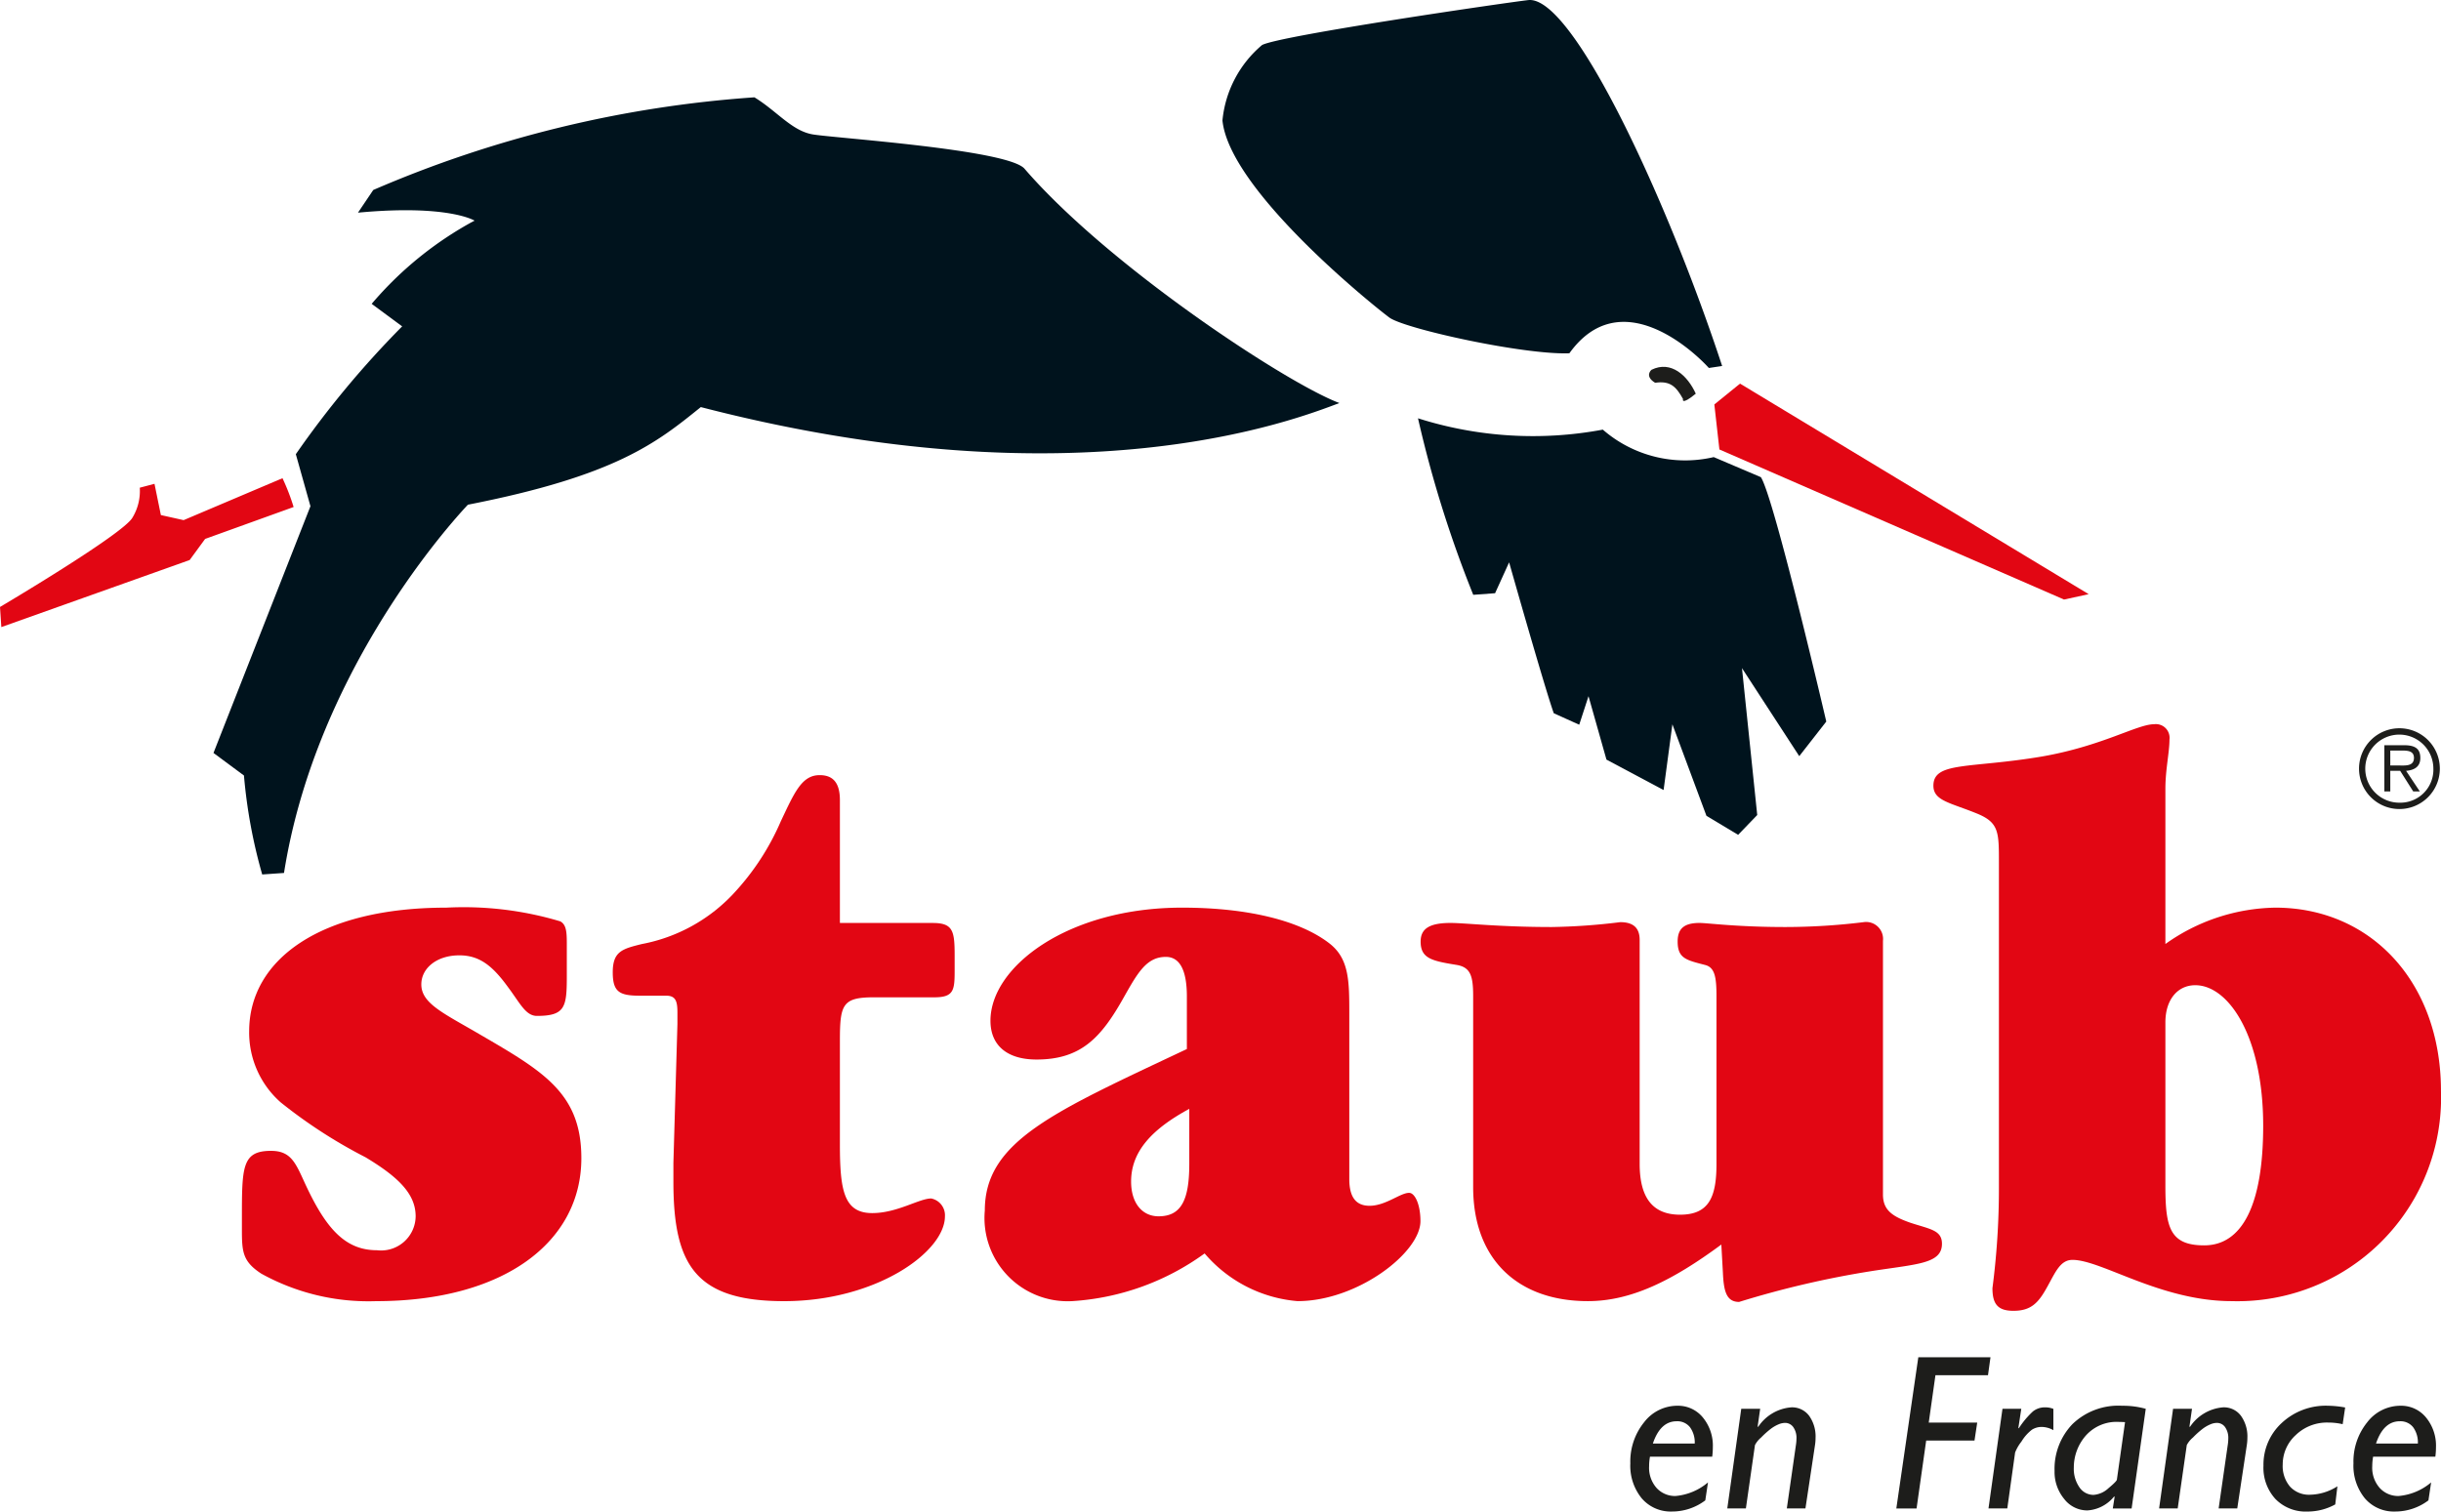 <svg id="Vrstva_1" data-name="Vrstva 1" xmlns="http://www.w3.org/2000/svg" viewBox="0 0 104.882 64.965"><defs><style>.cls-1{fill:#e20613;}.cls-2{fill:#1d1d1b;}.cls-3{fill:#00131d;}</style></defs><path class="cls-1" d="M918.925,218.965c.834,0,1.043.486,1.424,1.32.903,1.979,1.736,2.951,3.125,2.951a1.485,1.485,0,0,0,1.666-1.457c0-.974-.763-1.701-2.152-2.537a21.516,21.516,0,0,1-3.646-2.36,4,4,0,0,1-1.355-3.057c0-3.056,3.022-5.313,8.473-5.313a14.458,14.458,0,0,1,4.897.59c.244.139.278.416.278.938v1.425c0,1.318-.069,1.7-1.285,1.7-.486,0-.728-.556-1.25-1.249-.658-.904-1.216-1.354-2.082-1.354-.974,0-1.634.554-1.634,1.25,0,.765.834,1.182,2.223,1.979,2.918,1.702,4.653,2.605,4.653,5.488,0,3.611-3.335,6.146-8.82,6.146a9.511,9.511,0,0,1-4.931-1.182c-.799-.52-.834-.937-.834-1.876v-.486c0-2.222,0-2.916,1.25-2.916" transform="translate(-907.281 -169.502)"/><path class="cls-1" d="M947.361,209.171c.869,0,.938.347.938,1.391v.66c0,.833-.035,1.144-.868,1.144h-2.605c-1.353,0-1.457.313-1.457,1.875v4.447c0,1.979.173,2.952,1.388,2.952,1.076,0,2.014-.628,2.537-.628a.736.736,0,0,1,.588.767c0,1.527-2.95,3.646-6.91,3.646-3.819,0-4.757-1.564-4.757-5.14v-.798l.173-5.975v-.486c0-.485-.069-.73-.485-.73h-1.147c-.868,0-1.147-.171-1.147-1.005,0-.904.418-1.008,1.252-1.215a7.216,7.216,0,0,0,3.924-2.154,10.814,10.814,0,0,0,2.047-3.126c.591-1.249.903-1.979,1.669-1.979.589,0,.868.348.868,1.076v5.278Z" transform="translate(-907.281 -169.502)"/><path class="cls-1" d="M958.381,217.16c-1.667.901-2.5,1.874-2.5,3.124,0,.938.486,1.494,1.18,1.494.972,0,1.32-.695,1.32-2.258Zm-5.035,8.264a3.576,3.576,0,0,1-3.751-3.891c0-2.987,2.951-4.237,8.682-6.944v-2.258c0-1.144-.312-1.702-.903-1.702-.835,0-1.216.696-1.806,1.736-.972,1.738-1.84,2.675-3.751,2.675-1.285,0-1.979-.625-1.979-1.667,0-2.328,3.333-4.861,8.231-4.861,2.918,0,5.104.59,6.32,1.527.867.662.867,1.633.867,3.056v7.085c0,.763.278,1.146.869,1.146.695,0,1.32-.556,1.702-.556.243,0,.486.488.486,1.216,0,1.353-2.709,3.438-5.278,3.438a5.883,5.883,0,0,1-3.995-2.05,10.832,10.832,0,0,1-5.694,2.05" transform="translate(-907.281 -169.502)"/><path class="cls-1" d="M975.508,225.424c-3.021,0-4.93-1.806-4.93-4.897v-8.196c0-.867-.104-1.249-.696-1.355-1.075-.174-1.561-.275-1.561-1.007,0-.554.382-.799,1.285-.799.626,0,2.083.175,4.341.175a26.922,26.922,0,0,0,2.951-.209c.558,0,.834.244.834.765v9.619c0,1.459.557,2.189,1.737,2.189,1.248,0,1.564-.766,1.564-2.189v-7.189c0-.833-.072-1.249-.488-1.355-.8-.208-1.181-.275-1.181-1.007,0-.554.278-.799.938-.799.347,0,1.598.175,3.681.175a27.839,27.839,0,0,0,3.369-.209.728.728,0,0,1,.834.801v10.903c0,.659.382.938,1.179,1.215.834.277,1.356.311,1.356.903,0,.869-1.078.869-3.058,1.18a40.696,40.696,0,0,0-5.658,1.32c-.557,0-.661-.485-.696-1.25l-.068-1.216c-2.12,1.565-3.889,2.432-5.733,2.432" transform="translate(-907.281 -169.502)"/><path class="cls-1" d="M1000.321,220.458c0,1.772.175,2.569,1.666,2.569,1.632,0,2.536-1.735,2.536-5.14,0-3.853-1.492-6.041-2.917-6.041-.765,0-1.285.626-1.285,1.596Zm4.723-11.946c4.098,0,7.118,3.195,7.118,7.883a8.75,8.75,0,0,1-8.994,9.029c-3.057,0-5.59-1.773-6.839-1.773-.521,0-.73.523-1.078,1.148-.381.696-.696,1.041-1.459,1.041-.659,0-.902-.277-.902-.973a33.017,33.017,0,0,0,.278-4.269v-14.031c0-1.286,0-1.701-.904-2.083-1.181-.487-1.911-.558-1.911-1.214,0-1.044,1.564-.732,4.655-1.252,2.603-.452,4.099-1.389,4.827-1.389a.588.588,0,0,1,.661.66c0,.554-.175,1.284-.175,2.119v6.667a8.341,8.341,0,0,1,4.723-1.563" transform="translate(-907.281 -169.502)"/><path class="cls-2" d="M1009.984,202.402v-.641h.545c.241,0,.472.038.472.313,0,.375-.388.328-.666.328Zm0,.23h.425l.56.885h.284l-.59-.885c.346-.028.612-.17.612-.551,0-.357-.174-.55-.689-.55h-.857v1.986h.255Zm.397,1.642a1.736,1.736,0,1,0-1.74-1.742,1.735,1.735,0,0,0,1.74,1.742m0-.273a1.463,1.463,0,1,1,1.454-1.469,1.42,1.42,0,0,1-1.454,1.469" transform="translate(-907.281 -169.502)"/><path class="cls-1" d="M907.338,196.454l-.057-.865s5.287-3.124,5.691-3.839a2.207,2.207,0,0,0,.315-1.287l.632-.167.274,1.343.978.218,4.248-1.802a9.354,9.354,0,0,1,.478,1.238l-3.802,1.371-.665.908Z" transform="translate(-907.281 -169.502)"/><path class="cls-3" d="M968.208,187.48a50.011,50.011,0,0,0,2.374,7.587l.938-.069.603-1.327s1.544,5.45,1.919,6.486l1.093.493.399-1.226.771,2.725,2.455,1.308.378-2.825,1.463,3.933,1.362.817.82-.851-.655-6.313,2.461,3.783,1.161-1.487s-2.244-9.642-2.811-10.504l-2.024-.862a5.392,5.392,0,0,1-4.766-1.181,16.306,16.306,0,0,1-7.941-.487" transform="translate(-907.281 -169.502)"/><path class="cls-3" d="M918.547,207.086a22.364,22.364,0,0,1-.784-4.253l-1.309-.97,4.166-10.604-.628-2.236a41.009,41.009,0,0,1,4.569-5.494l-1.31-.968a15.334,15.334,0,0,1,4.418-3.577s-1.127-.706-5.007-.342l.656-.974a49.892,49.892,0,0,1,16.378-3.983c.961.585,1.599,1.435,2.498,1.592.897.158,8.39.646,9.108,1.477,3.616,4.194,11.293,9.237,13.529,10.07-1.929.725-11.219,4.373-27.438.174-1.884,1.521-3.637,2.949-10.008,4.196-1.194,1.27-6.593,7.542-7.901,15.827Z" transform="translate(-907.281 -169.502)"/><path class="cls-3" d="M980.705,185.317c-.698-.77-3.824-3.651-5.993-.631-1.956.075-7.081-1.053-7.736-1.537-.655-.486-6.864-5.456-7.17-8.47a4.842,4.842,0,0,1,1.701-3.241c.741-.403,10.509-1.827,11.439-1.932,1.935-.218,6.051,8.782,8.33,15.726Z" transform="translate(-907.281 -169.502)"/><path class="cls-2" d="M978.241,185.395c.839-.416,1.555.256,1.902,1.027-.648.533-.549.226-.549.226-.297-.536-.555-.79-1.197-.694-.48-.292-.156-.559-.156-.559" transform="translate(-907.281 -169.502)"/><polygon class="cls-1" points="73.66 17.383 74.764 16.488 89.744 25.537 88.685 25.768 73.877 19.318 73.66 17.383"/><path class="cls-2" d="M978.299,231.546h1.799a1.108,1.108,0,0,0-.203-.702.69.69,0,0,0-.573-.257q-.701,0-1.023.959m2.369,1.669-.116.772a2.364,2.364,0,0,1-1.429.479,1.637,1.637,0,0,1-1.301-.565,2.217,2.217,0,0,1-.491-1.505,2.682,2.682,0,0,1,.589-1.762,1.8,1.8,0,0,1,1.44-.714,1.375,1.375,0,0,1,1.084.5,1.901,1.901,0,0,1,.432,1.29,3.071,3.071,0,0,1-.027.4h-2.674a2.375,2.375,0,0,0-.037.41,1.307,1.307,0,0,0,.323.936,1.071,1.071,0,0,0,.814.343,2.494,2.494,0,0,0,1.393-.584" transform="translate(-907.281 -169.502)"/><path class="cls-2" d="M982.91,230.052l-.109.763.022.014a1.887,1.887,0,0,1,1.42-.84.912.912,0,0,1,.772.365,1.525,1.525,0,0,1,.275.941,2.136,2.136,0,0,1-.028.34l-.407,2.699h-.8l.391-2.724a1.747,1.747,0,0,0,.023-.265.802.802,0,0,0-.14-.511.431.431,0,0,0-.351-.177.751.751,0,0,0-.273.06,1.541,1.541,0,0,0-.326.186,3.823,3.823,0,0,0-.428.382,1.064,1.064,0,0,0-.265.326l-.39,2.723h-.799l.6-4.282Z" transform="translate(-907.281 -169.502)"/><polygon class="cls-2" points="85.525 58.333 85.418 59.105 83.16 59.105 82.872 61.141 84.955 61.141 84.838 61.913 82.762 61.913 82.349 64.833 81.479 64.833 82.424 58.333 85.525 58.333"/><path class="cls-2" d="M994.129,230.052l-.125.82.018.019a3.705,3.705,0,0,1,.604-.724.819.819,0,0,1,.529-.178.928.928,0,0,1,.353.066v.915a1.033,1.033,0,0,0-.497-.139.77.77,0,0,0-.423.118,1.843,1.843,0,0,0-.45.508,1.892,1.892,0,0,0-.274.472l-.336,2.405h-.808l.601-4.282Z" transform="translate(-907.281 -169.502)"/><path class="cls-2" d="M998.237,233.095l.35-2.47c-.087-.006-.171-.009-.251-.009a1.769,1.769,0,0,0-1.452.607,2.086,2.086,0,0,0-.498,1.356,1.392,1.392,0,0,0,.24.844.726.726,0,0,0,.609.328,1.05,1.05,0,0,0,.643-.29q.35-.291.359-.366m1.24-3.043-.607,4.283h-.809l.078-.496-.018-.023a1.603,1.603,0,0,1-1.153.603,1.253,1.253,0,0,1-.998-.496,1.818,1.818,0,0,1-.411-1.199,2.775,2.775,0,0,1,.766-2.012,2.84,2.84,0,0,1,2.142-.791,3.6,3.6,0,0,1,1.01.131" transform="translate(-907.281 -169.502)"/><path class="cls-2" d="M1001.464,230.052l-.109.763.022.014a1.889,1.889,0,0,1,1.42-.84.91.91,0,0,1,.772.365,1.525,1.525,0,0,1,.275.941,2.136,2.136,0,0,1-.028.34l-.407,2.699h-.8l.391-2.724a1.747,1.747,0,0,0,.023-.265.808.808,0,0,0-.14-.511.432.432,0,0,0-.351-.177.751.751,0,0,0-.273.06,1.541,1.541,0,0,0-.326.186,3.74,3.74,0,0,0-.427.382,1.058,1.058,0,0,0-.266.326l-.39,2.723h-.799l.6-4.282Z" transform="translate(-907.281 -169.502)"/><path class="cls-2" d="M1007.712,233.382l-.093.779a2.458,2.458,0,0,1-1.193.306,1.814,1.814,0,0,1-1.376-.538,1.989,1.989,0,0,1-.515-1.435,2.429,2.429,0,0,1,.78-1.829,2.768,2.768,0,0,1,1.995-.745,4.359,4.359,0,0,1,.735.075l-.107.718a2.714,2.714,0,0,0-.619-.07,1.928,1.928,0,0,0-1.4.54,1.705,1.705,0,0,0-.557,1.261,1.364,1.364,0,0,0,.315.953,1.102,1.102,0,0,0,.86.347,2.259,2.259,0,0,0,1.175-.362" transform="translate(-907.281 -169.502)"/><path class="cls-2" d="M1009.37,231.546h1.799a1.108,1.108,0,0,0-.203-.702.691.691,0,0,0-.573-.257q-.701,0-1.023.959m2.369,1.669-.116.772a2.364,2.364,0,0,1-1.429.479,1.637,1.637,0,0,1-1.301-.565,2.217,2.217,0,0,1-.491-1.505,2.677,2.677,0,0,1,.589-1.762,1.8,1.8,0,0,1,1.44-.714,1.376,1.376,0,0,1,1.084.5,1.901,1.901,0,0,1,.432,1.29,3.069,3.069,0,0,1-.027.4h-2.674a2.376,2.376,0,0,0-.037.41,1.307,1.307,0,0,0,.323.936,1.071,1.071,0,0,0,.814.343,2.494,2.494,0,0,0,1.393-.584" transform="translate(-907.281 -169.502)"/></svg>